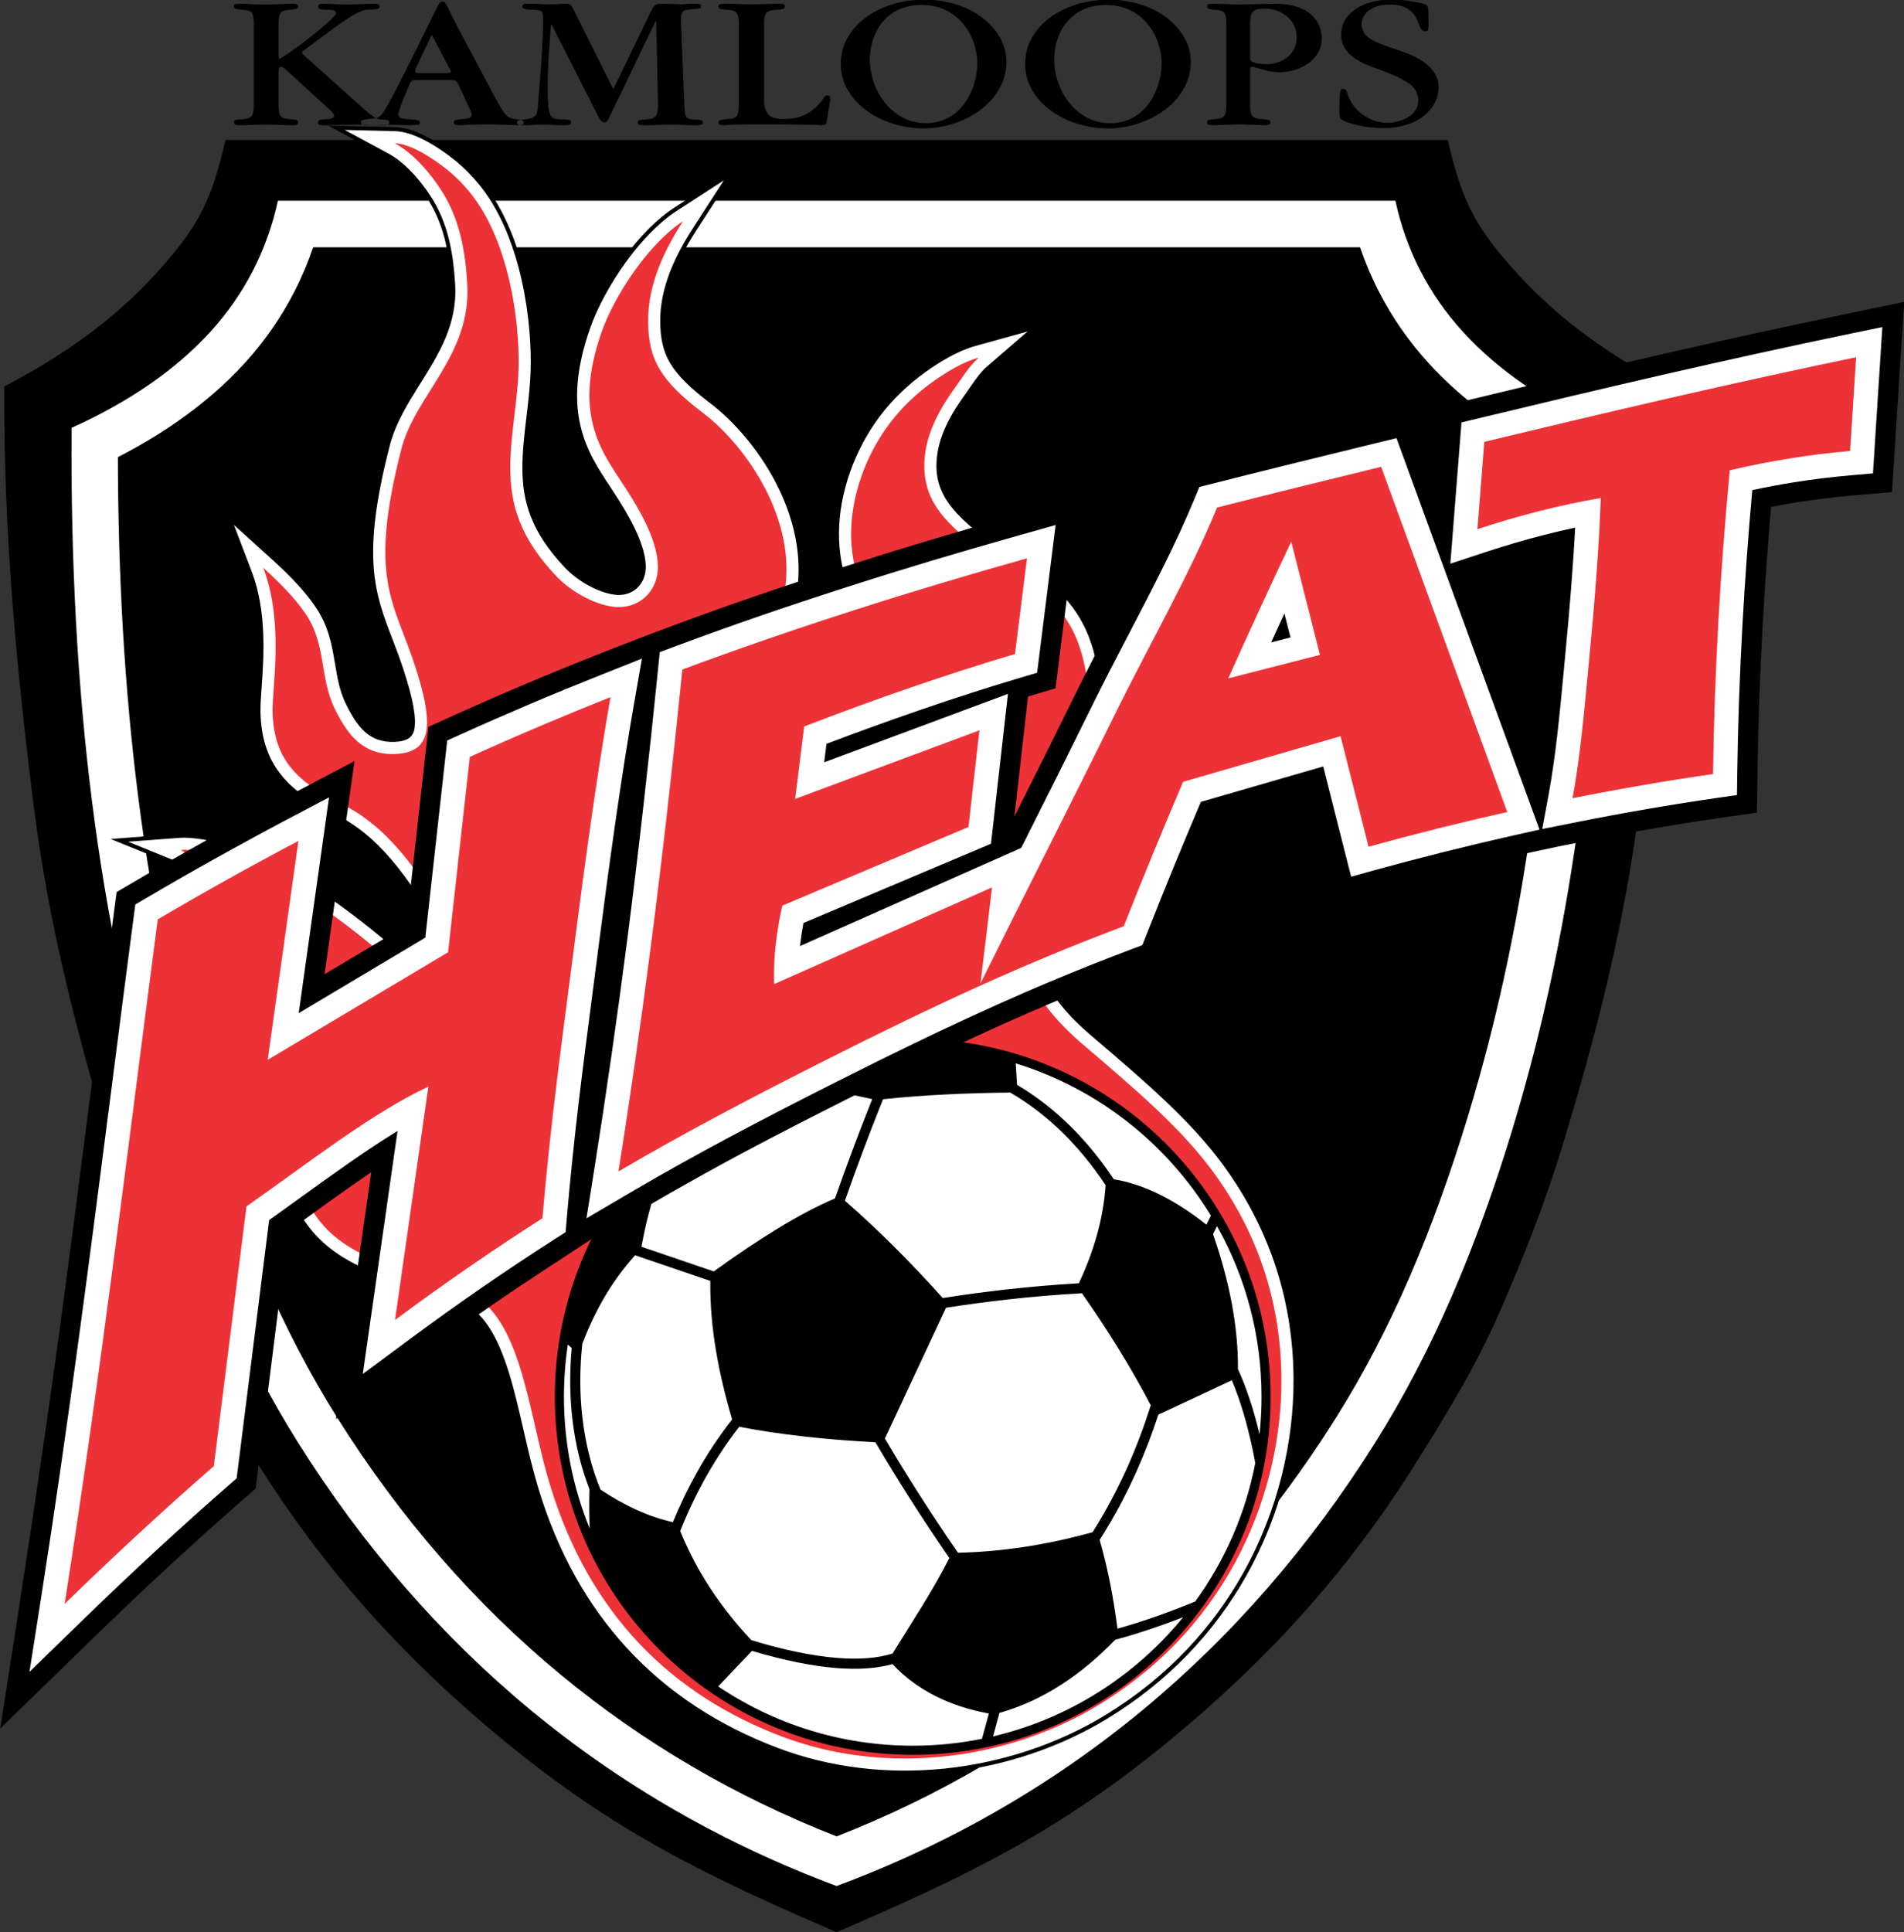 <?xml version="1.0" encoding="UTF-8"?>
<svg xmlns="http://www.w3.org/2000/svg" xmlns:xlink="http://www.w3.org/1999/xlink" width="585.6pt" height="594.1pt" viewBox="0 0 585.6 594.1" version="1.1">
<rect x="0" y="0" width="585.6" height="594.1" fill="#333333" stroke="none"/>
<defs>
<clipPath id="clip1">
  <path d="M 1 43 L 514 43 L 514 594.102 L 1 594.102 Z M 1 43 "/>
</clipPath>
<clipPath id="clip2">
  <path d="M 0 92 L 585.602 92 L 585.602 532 L 0 532 Z M 0 92 "/>
</clipPath>
</defs>
<g id="surface1">
<g clip-path="url(#clip1)" clip-rule="nonzero">
<path style=" stroke:none;fill-rule:evenodd;fill:rgb(0%,0%,0%);fill-opacity:1;" d="M 69.371 43.031 L 445.266 43.031 C 449.582 61.309 453.121 69.25 466.633 84.066 C 480.23 98.984 495.871 109.711 513.324 118.816 C 513.613 162.418 509.691 204.879 504.203 248.238 C 499.555 284.984 490.695 318.918 480.742 351.664 C 475.047 370.402 468.695 386.238 461.434 402.965 C 454.051 419.977 444.422 435.598 435.086 450.449 C 413.91 484.141 389.242 510.848 359.77 535.105 C 325.766 563.094 297.547 576.777 257.32 594.09 C 217.09 576.777 188.871 563.094 154.867 535.105 C 125.395 510.848 100.727 484.141 79.551 450.449 C 70.215 435.598 60.586 419.977 53.203 402.965 C 45.941 386.238 39.59 370.402 33.895 351.664 C 23.941 318.918 15.082 284.984 10.434 248.238 C 4.945 204.879 1.023 162.418 1.312 118.816 C 18.766 109.711 34.406 98.984 48.004 84.066 C 61.516 69.25 65.055 61.309 69.371 43.031 Z M 69.371 43.031 "/>
</g>
<path style=" stroke:none;fill-rule:evenodd;fill:rgb(100%,100%,100%);fill-opacity:1;" d="M 257.32 579.898 C 187.277 553.797 131.684 507.211 91.68 443.562 C 73.914 415.305 60.465 383.41 49.457 347.188 C 30.168 283.723 21.473 213.672 22.012 131.559 C 39.887 123.469 54.113 113.625 64.695 102.02 C 75.262 90.43 82.191 76.816 85.469 61.711 L 429.168 61.711 C 432.445 76.816 439.375 90.43 449.941 102.02 C 460.523 113.625 474.75 123.469 492.625 131.559 C 493.164 213.672 484.469 283.723 465.18 347.188 C 454.172 383.41 440.723 415.305 422.957 443.562 C 382.953 507.211 327.359 553.797 257.32 579.898 Z M 257.32 579.898 "/>
<path style=" stroke:none;fill-rule:evenodd;fill:rgb(0%,0%,0%);fill-opacity:1;" d="M 172.852 515.246 C 197.84 535.812 226.031 552.391 257.32 564.629 C 288.605 552.391 316.797 535.812 341.785 515.246 C 368.461 493.293 391.539 466.719 410.875 435.957 C 419.41 422.379 426.879 407.992 433.512 392.711 C 440.238 377.211 446.172 360.68 451.531 343.047 C 460.938 312.094 467.77 279.492 472.184 244.574 C 476.293 212.094 478.316 177.598 478.383 140.555 C 471.957 137.254 465.973 133.688 460.434 129.852 C 452.379 124.277 445.355 118.207 439.371 111.641 C 433.281 104.961 428.215 97.664 424.176 89.824 C 421.875 85.367 419.922 80.762 418.316 76.031 L 96.32 76.031 C 94.715 80.762 92.762 85.367 90.461 89.824 C 86.422 97.664 81.355 104.961 75.266 111.641 C 69.281 118.207 62.258 124.277 54.203 129.852 C 48.664 133.688 42.68 137.254 36.254 140.555 C 36.32 177.598 38.344 212.094 42.453 244.574 C 46.867 279.492 53.699 312.094 63.105 343.047 C 68.465 360.68 74.398 377.211 81.125 392.711 C 87.758 407.992 95.227 422.379 103.762 435.957 C 123.098 466.719 146.176 493.293 172.852 515.246 Z M 172.852 515.246 "/>
<path style=" stroke:none;fill-rule:evenodd;fill:rgb(0%,0%,0%);fill-opacity:1;" d="M 238.645 538.551 C 229.484 535.07 220.855 530.73 212.879 525.441 C 205.211 520.355 198.148 514.391 191.801 507.465 C 185.684 500.801 180.238 493.254 175.559 484.766 C 171.043 476.574 167.238 467.5 164.238 457.488 C 163.379 454.617 162.598 451.656 161.859 448.656 C 161.121 445.672 160.43 442.676 159.746 439.699 C 158.348 433.633 156.973 427.652 155.277 422.219 C 153.609 416.859 151.633 412.051 149.031 408.254 C 148.047 406.816 146.93 405.512 145.684 404.34 C 144.426 403.164 143.02 402.109 141.449 401.164 C 139.816 400.184 138.008 399.324 136.016 398.582 C 134.016 397.84 131.812 397.215 129.402 396.703 C 121.617 395.043 115.375 392.957 110.316 390.578 C 105.211 388.18 101.312 385.492 98.254 382.652 C 95.109 379.73 92.879 376.707 91.16 373.699 C 89.461 370.723 88.273 367.785 87.188 364.984 C 84.586 358.281 82.809 351.688 81.191 343.418 C 79.578 335.188 78.121 325.293 76.156 311.961 L 75.527 307.707 L 74.863 303.215 C 74.602 301.453 73.363 298.262 71.57 294.434 C 69.613 290.258 67.008 285.359 64.277 280.723 C 61.887 276.66 59.473 272.875 57.438 270.09 C 55.742 267.777 54.398 266.23 53.684 265.941 L 38.934 259.953 L 34.016 257.961 L 39.309 257.562 L 55.18 256.367 C 57.008 256.23 59.82 256.387 63.328 257.008 C 66.133 257.508 69.418 258.312 73.047 259.523 C 76 260.508 79.191 261.758 82.535 263.324 C 85.531 264.727 88.645 266.379 91.816 268.309 C 95.426 270.508 99.02 272.895 102.5 275.348 C 106.418 278.113 110.234 280.996 113.785 283.809 C 118.23 287.328 122.191 290.684 125.398 293.539 C 129.469 297.164 132.41 300.055 133.641 301.496 C 136.027 304.293 138.363 306.609 140.484 308.355 C 142.098 309.68 143.574 310.66 144.84 311.262 C 144.648 309.586 144.039 307.34 142.938 304.469 C 141.609 301.008 139.562 296.676 136.664 291.371 C 133.586 285.734 130.645 280.762 127.766 276.371 C 124.906 272.008 122.137 268.254 119.379 265.035 C 116.719 261.93 114.066 259.316 111.355 257.117 C 108.668 254.938 105.906 253.164 103.008 251.719 C 99.633 250.035 96.504 248.32 93.66 246.387 C 90.801 244.441 88.266 242.301 86.113 239.785 C 83.871 237.156 82.09 234.188 80.855 230.715 C 79.629 227.273 78.945 223.332 78.875 218.727 C 78.859 217.688 78.895 216.566 78.961 215.355 C 79.031 214.059 79.121 212.785 79.219 211.402 C 79.547 206.816 79.961 200.992 79.719 194.859 C 79.477 188.758 78.59 182.301 76.324 176.355 L 70.789 161.848 L 68.945 157.012 L 72.785 160.484 L 84.301 170.91 C 85.695 172.168 87.004 173.383 88.207 174.547 C 89.453 175.754 90.637 176.941 91.742 178.121 C 92.91 179.371 94.012 180.613 95.035 181.863 L 95.031 181.867 C 96.074 183.137 97.055 184.43 97.961 185.746 C 100.125 188.887 101.461 191.984 102.383 195.055 C 103.293 198.086 103.793 201.074 104.293 204.066 C 104.637 206.105 104.977 208.148 105.453 210.105 C 105.926 212.047 106.539 213.945 107.426 215.758 C 108.285 217.512 109.176 219.16 110.156 220.633 C 111.102 222.055 112.117 223.293 113.25 224.27 C 114.238 225.129 115.363 225.805 116.672 226.254 C 118.004 226.707 119.535 226.93 121.312 226.867 C 122.91 226.812 124.102 226.543 124.914 226.043 C 125.605 225.617 126.027 224.977 126.199 224.113 C 126.543 222.422 126.422 220.129 125.883 217.211 C 125.328 214.211 124.328 210.574 122.926 206.281 C 121.758 202.699 120.648 199.824 119.598 197.09 C 116.797 189.816 114.332 183.418 113.684 174.438 C 113.039 165.516 114.203 154.09 118.652 136.789 C 119.582 133.168 121.02 129.809 122.723 126.562 C 124.406 123.355 126.348 120.258 128.316 117.113 C 131.047 112.762 133.836 108.312 135.852 103.484 C 137.836 98.738 139.074 93.605 138.758 87.805 C 138.617 85.188 138.395 82.672 138.066 80.246 C 137.734 77.832 137.297 75.512 136.723 73.281 C 136.16 71.117 135.461 69.02 134.594 66.984 C 133.73 64.961 132.699 62.996 131.469 61.094 C 130.598 59.742 129.586 58.316 128.461 56.902 C 127.453 55.637 126.359 54.387 125.207 53.227 C 124.199 52.207 123.145 51.25 122.074 50.414 C 121.098 49.652 120.094 48.977 119.078 48.426 L 105.43 41.047 L 100.883 38.59 L 106.051 38.715 L 121.547 39.086 C 122.957 39.121 124.43 39.391 125.914 39.836 C 127.52 40.316 129.164 41.004 130.781 41.82 C 132.48 42.68 134.16 43.672 135.73 44.703 C 137.574 45.914 139.277 47.176 140.691 48.32 C 141.5 48.973 142.328 49.695 143.168 50.473 C 144.027 51.27 144.828 52.062 145.574 52.844 C 146.375 53.684 147.121 54.523 147.812 55.348 C 148.551 56.227 149.238 57.109 149.879 57.98 C 152.281 61.25 154.328 64.879 156.059 68.711 C 157.957 72.906 159.477 77.352 160.676 81.84 C 162.004 86.816 162.941 91.895 163.555 96.773 C 164.25 102.305 164.523 107.555 164.48 112.086 C 164.426 117.672 163.801 122.906 163.18 128.141 L 163.18 128.152 C 162.852 130.883 162.527 133.617 162.285 136.344 C 162.047 139.066 161.895 141.73 161.914 144.285 C 161.93 146.656 162.094 149.004 162.488 151.367 C 162.879 153.707 163.496 156.051 164.426 158.426 C 165.367 160.828 166.633 163.285 168.316 165.82 C 170.012 168.379 172.125 171.02 174.746 173.777 C 175.66 174.738 176.715 175.664 177.863 176.535 C 179.039 177.422 180.301 178.234 181.594 178.938 C 182.848 179.625 184.133 180.211 185.395 180.664 C 186.59 181.094 187.77 181.406 188.902 181.574 C 189.203 181.621 189.484 181.652 189.742 181.672 C 190.023 181.691 190.273 181.695 190.488 181.691 C 191.371 181.672 192.203 181.504 192.965 181.215 C 193.734 180.922 194.426 180.5 195.016 179.973 C 195.613 179.441 196.113 178.805 196.492 178.078 C 196.867 177.359 197.133 176.543 197.266 175.652 C 197.309 175.363 197.34 175.086 197.359 174.824 C 197.375 174.539 197.383 174.277 197.379 174.035 C 197.34 172.379 196.98 170.59 196.418 168.766 C 195.848 166.906 195.066 165.012 194.195 163.184 C 193.285 161.258 192.266 159.406 191.285 157.73 C 190.34 156.117 189.344 154.543 188.52 153.246 C 187.734 152.008 187.168 151.152 186.598 150.289 L 186.57 150.25 C 183.012 144.879 179.152 139.059 177.32 131.211 C 175.488 123.375 175.715 113.602 180.352 100.422 C 181.492 97.176 183.129 93.586 185.129 89.934 C 187.082 86.363 189.379 82.734 191.891 79.316 C 194.266 76.094 196.852 73.02 199.555 70.316 L 199.555 70.312 C 202.066 67.797 204.695 65.594 207.355 63.871 L 221.945 54.422 L 226.809 51.27 L 223.668 56.133 L 214.242 70.719 C 212.902 72.789 211.594 74.961 210.402 77.191 C 209.203 79.438 208.105 81.766 207.188 84.141 C 206.293 86.473 205.555 88.883 205.047 91.363 C 204.543 93.824 204.27 96.344 204.297 98.902 C 204.32 101.355 204.527 103.531 204.988 105.531 C 205.441 107.488 206.145 109.285 207.18 111.02 C 208.277 112.871 209.766 114.707 211.723 116.652 C 213.723 118.637 216.195 120.723 219.227 123.02 C 222.883 125.793 226.785 129.52 230.453 133.938 C 233.758 137.922 236.887 142.484 239.504 147.449 C 241.84 151.883 243.777 156.652 245.074 161.637 C 246.258 166.176 246.906 170.895 246.848 175.699 C 246.777 181.148 245.688 186.523 244.637 191.688 L 244.637 191.711 L 244.633 191.723 C 243.82 195.707 243.039 199.559 242.887 202.883 C 242.727 206.293 243.391 209.254 245.918 211.402 C 248.594 213.68 253.352 215.18 261.34 215.551 C 262.203 215.594 263.289 215.328 264.461 214.812 C 265.676 214.273 266.949 213.477 268.141 212.465 C 268.762 211.938 269.348 211.355 269.875 210.734 C 270.375 210.145 270.82 209.52 271.191 208.867 C 271.559 208.215 271.859 207.539 272.07 206.844 C 272.27 206.199 272.391 205.531 272.422 204.852 C 272.477 203.703 272.273 202.465 271.742 201.152 C 271.234 199.906 270.434 198.594 269.281 197.234 C 267.215 194.801 265.418 192.277 263.875 189.688 C 262.285 187.02 260.984 184.305 259.953 181.566 C 258.883 178.723 258.098 175.84 257.578 172.938 C 257.043 169.953 256.793 166.961 256.801 163.977 C 256.812 160.867 257.117 157.664 257.695 154.441 C 258.277 151.219 259.137 147.98 260.258 144.793 C 261.363 141.652 262.723 138.547 264.328 135.543 C 265.898 132.609 267.691 129.785 269.699 127.133 C 270.676 125.848 271.703 124.598 272.777 123.387 C 273.863 122.164 275.012 120.973 276.215 119.809 C 277.426 118.637 278.668 117.523 279.926 116.473 C 281.223 115.391 282.535 114.375 283.852 113.43 C 285.012 112.598 286.246 111.758 287.566 110.918 C 288.844 110.102 290.145 109.328 291.469 108.609 C 292.824 107.871 294.195 107.203 295.57 106.621 C 296.961 106.035 298.352 105.539 299.734 105.156 L 315.699 100.734 L 321.02 99.262 L 316.844 102.871 L 304.309 113.699 C 303.395 114.488 302.543 115.461 301.723 116.512 C 300.895 117.582 300.078 118.77 299.277 119.938 C 299.141 120.137 298.992 120.352 298.559 120.973 L 298.562 120.977 C 298.387 121.23 298.113 121.613 297.66 122.242 C 296.398 123.996 295.23 125.75 294.188 127.516 C 293.16 129.262 292.254 131.031 291.5 132.824 C 290.793 134.523 290.227 136.242 289.844 137.996 C 289.457 139.746 289.25 141.508 289.254 143.285 C 289.277 152.496 295.699 157.922 302.754 163.883 L 303.539 164.547 C 304.93 165.723 306.422 166.812 307.973 167.863 C 309.512 168.906 311.191 169.965 312.883 171.031 C 316.742 173.465 320.676 175.941 324.32 179.059 C 328.008 182.207 331.379 185.988 334.039 190.98 C 335.406 193.551 336.543 196.418 337.441 199.535 C 338.352 202.695 339.023 206.09 339.449 209.68 C 339.867 213.203 340.062 216.965 340.039 220.93 C 340.012 224.895 339.766 229.023 339.297 233.273 C 338.875 237.113 337.578 240.93 335.801 244.809 C 334.051 248.633 331.852 252.48 329.574 256.465 C 324.645 265.098 319.297 274.457 318.719 284.523 C 318.145 294.52 322.273 305.395 336.23 317.309 L 337.145 318.09 C 345.227 324.988 352.801 331.457 359.633 337.965 C 366.492 344.5 372.598 351.078 377.707 358.18 C 381.27 363.125 384.367 368.195 387.004 373.375 C 389.68 378.629 391.902 384.023 393.684 389.539 C 395.48 395.102 396.82 400.781 397.715 406.566 C 398.621 412.41 399.07 418.355 399.082 424.391 C 399.102 434.184 397.855 444.699 395.074 455.332 C 392.539 465.043 388.723 474.855 383.43 484.301 C 378.609 492.898 372.562 501.207 365.129 508.883 C 358.266 515.969 350.223 522.508 340.883 528.23 C 333.418 532.805 325.305 536.555 316.793 539.391 C 308.305 542.219 299.426 544.133 290.418 545.043 C 281.59 545.938 272.637 545.871 263.801 544.762 C 255.25 543.691 246.793 541.645 238.645 538.551 Z M 238.645 538.551 "/>
<path style=" stroke:none;fill-rule:evenodd;fill:rgb(100%,100%,100%);fill-opacity:1;" d="M 239.082 537.387 C 221.293 530.633 205.535 520.602 192.715 506.625 C 180.824 493.66 171.484 477.34 165.434 457.133 C 163.715 451.402 162.328 445.371 160.957 439.422 C 158.148 427.234 155.418 415.375 150.059 407.551 C 147.996 404.543 145.363 402.07 142.09 400.102 C 138.695 398.062 134.578 396.531 129.66 395.484 C 114.273 392.207 105.047 387.262 99.102 381.742 C 93.012 376.09 90.48 370.047 88.344 364.535 C 83.211 351.301 81.309 338.406 77.387 311.781 C 76.98 309.02 76.551 306.109 76.094 303.031 C 75.516 299.141 70.66 289.121 65.348 280.094 C 60.789 272.352 56.156 265.602 54.148 264.789 L 39.398 258.801 L 55.273 257.609 C 58.426 257.371 64.742 258.062 72.656 260.699 C 78.16 262.531 84.504 265.309 91.172 269.371 C 98.809 274.023 106.418 279.559 113.02 284.781 C 122.891 292.598 130.547 299.781 132.695 302.305 C 137.633 308.09 142.395 311.895 145.602 312.898 C 146.121 313.059 146.25 313.246 146.312 313.207 C 146.434 313.129 146.129 313.102 146.145 312.609 C 146.254 308.984 143.891 302.004 137.754 290.777 C 131.535 279.402 125.922 270.766 120.32 264.227 C 114.902 257.902 109.504 253.57 103.562 250.605 C 96.867 247.266 91.211 243.836 87.059 238.977 C 82.766 233.949 80.25 227.625 80.117 218.715 C 80.086 216.719 80.258 214.332 80.461 211.492 C 81.117 202.273 82.125 188.082 77.484 175.914 L 71.953 161.406 L 83.469 171.828 C 86.172 174.277 88.648 176.637 90.836 178.973 C 93.113 181.398 95.156 183.863 96.938 186.449 C 101.098 192.484 102.082 198.371 103.07 204.27 C 103.754 208.375 104.445 212.492 106.312 216.301 C 108.082 219.918 109.988 223.09 112.438 225.211 C 114.652 227.129 117.477 228.246 121.352 228.109 C 124.992 227.98 126.926 226.793 127.418 224.359 C 128.164 220.652 126.938 214.566 124.109 205.895 C 122.949 202.348 121.824 199.426 120.758 196.648 C 115.23 182.297 111.031 171.395 119.852 137.094 C 121.66 130.07 125.461 124.008 129.371 117.77 C 134.891 108.961 140.656 99.77 140 87.742 C 139.711 82.445 139.105 77.535 137.922 72.973 C 136.77 68.516 135.051 64.348 132.516 60.422 C 130.82 57.797 128.609 54.895 126.09 52.348 C 124.09 50.332 121.906 48.543 119.668 47.332 L 106.02 39.953 L 121.52 40.328 C 124.227 40.395 127.266 41.438 130.223 42.93 C 133.789 44.73 137.324 47.199 139.906 49.289 C 141.621 50.676 143.215 52.168 144.676 53.703 C 146.273 55.379 147.676 57.078 148.879 58.715 C 153.801 65.418 157.219 73.703 159.477 82.16 C 162.293 92.723 163.324 103.656 163.238 112.078 C 163.184 117.562 162.562 122.785 161.941 128.004 C 161.289 133.516 160.633 139.023 160.672 144.293 C 160.711 149.176 161.344 153.961 163.27 158.879 C 165.211 163.844 168.496 169.004 173.848 174.637 C 175.781 176.668 178.301 178.555 181 180.027 C 183.57 181.434 186.27 182.438 188.723 182.805 C 189.379 182.902 189.977 182.945 190.52 182.934 C 192.609 182.883 194.453 182.141 195.844 180.902 C 197.234 179.664 198.188 177.906 198.496 175.832 C 198.59 175.211 198.633 174.598 198.617 174.004 C 198.531 170.445 197.102 166.402 195.32 162.652 C 193.469 158.754 191.176 155.109 189.57 152.578 C 188.816 151.387 188.215 150.484 187.605 149.562 C 180.605 139.004 172.43 126.676 181.523 100.832 C 183.738 94.535 187.871 86.883 192.895 80.051 C 197.398 73.93 202.676 68.379 208.031 64.91 L 222.621 55.461 L 213.195 70.047 C 210.504 74.215 207.906 78.824 206.031 83.699 C 204.188 88.492 203.004 93.605 203.055 98.91 C 203.105 104.012 203.91 107.957 206.109 111.652 C 208.414 115.531 212.312 119.332 218.477 124.008 C 225.277 129.164 232.98 137.734 238.406 148.027 C 242.789 156.348 245.73 165.844 245.605 175.684 C 245.539 181.02 244.457 186.34 243.418 191.453 C 242.598 195.496 241.805 199.406 241.645 202.832 C 241.293 210.367 244.699 216.016 261.289 216.793 C 263.383 216.891 266.355 215.609 268.945 213.414 C 270.258 212.297 271.422 210.965 272.27 209.48 C 273.07 208.07 273.586 206.523 273.664 204.902 C 273.781 202.363 272.828 199.492 270.23 196.43 C 266.102 191.57 263.105 186.418 261.113 181.125 C 258.996 175.496 258.02 169.719 258.043 163.977 C 258.062 157.91 259.227 151.465 261.43 145.199 C 263.57 139.113 266.688 133.172 270.691 127.883 C 272.617 125.34 274.766 122.938 277.074 120.703 C 279.465 118.395 281.988 116.297 284.574 114.441 C 286.949 112.742 289.453 111.113 292.062 109.699 C 294.707 108.262 297.391 107.094 300.066 106.352 L 316.027 101.934 L 303.496 112.758 C 301.531 114.457 299.863 116.887 298.25 119.238 C 297.797 119.898 297.344 120.555 296.652 121.52 C 294.09 125.078 291.895 128.664 290.355 132.348 C 288.875 135.887 288.008 139.512 288.016 143.285 C 288.039 153.074 294.668 158.676 301.949 164.832 L 302.734 165.492 C 305.562 167.887 308.863 169.965 312.223 172.082 C 319.863 176.898 327.789 181.895 332.941 191.566 C 335.625 196.598 337.375 202.793 338.215 209.828 C 339.047 216.816 338.992 224.699 338.062 233.137 C 337.25 240.531 333.027 247.918 328.496 255.852 C 318.496 273.355 306.805 293.82 335.422 318.254 L 336.336 319.035 C 352.473 332.809 366.586 344.855 376.703 358.902 C 383.777 368.727 389.012 379.105 392.504 389.918 C 396.078 400.988 397.82 412.52 397.844 424.391 C 397.875 442.93 393.332 464.09 382.344 483.691 C 373.164 500.074 359.488 515.375 340.238 527.172 C 325.461 536.223 308.145 542 290.297 543.809 C 273.137 545.543 255.473 543.609 239.082 537.387 Z M 239.082 537.387 "/>
<path style=" stroke:none;fill-rule:evenodd;fill:rgb(92.969%,19.604%,21.556%);fill-opacity:1;" d="M 240.395 533.898 C 207.137 521.273 181.234 496.879 169.008 456.066 C 163.688 438.312 161.59 417.785 153.137 405.449 C 148.406 398.547 141.07 394.102 130.434 391.836 C 101.172 385.605 95.785 373.422 91.816 363.191 C 86.324 349.031 84.602 334.934 79.785 302.492 C 78.57 294.309 61.531 263.754 55.551 261.328 C 60.359 260.969 73.781 263.145 89.23 272.551 C 108 283.984 126.422 300.688 129.867 304.727 C 144.84 322.277 159.949 323.629 141.023 288.996 C 128.324 265.762 118 253.633 105.227 247.262 C 92.613 240.973 84.074 234.527 83.836 218.668 C 83.723 211.027 87.359 191.332 80.973 174.586 C 86.164 179.285 90.543 183.734 93.875 188.566 C 100.477 198.148 98.184 208.176 102.969 217.938 C 106.906 225.973 111.617 232.176 121.469 231.832 C 132.766 231.434 133.699 223.273 127.652 204.742 C 121.211 184.992 113.121 178.199 123.457 138.016 C 127.707 121.492 144.902 109.207 143.719 87.551 C 143.117 76.5 141.164 66.945 135.652 58.406 C 132.352 53.289 127.176 47.156 121.434 44.051 C 126.246 44.164 133.254 48.711 137.559 52.191 C 140.992 54.969 143.758 58.039 145.871 60.918 C 156.359 75.195 159.664 97.52 159.52 112.047 C 159.41 122.797 156.867 133.555 156.953 144.305 C 157.035 154.949 159.719 165.18 171.148 177.203 C 175.469 181.746 182.328 185.621 188.18 186.496 C 196.195 187.699 202.531 181.969 202.34 173.918 C 202.141 165.559 196.02 155.773 192.723 150.582 C 185.973 139.945 175.668 128.703 185.039 102.059 C 188.992 90.82 199.512 74.863 210.059 68.035 C 204.473 76.68 199.219 87.32 199.336 98.941 C 199.453 110.496 203.086 117.004 216.23 126.969 C 227.785 135.734 242.148 155.039 241.887 175.641 C 241.625 195.93 225.129 218.828 261.125 220.512 C 269.281 220.895 285.02 208.094 273.074 194.023 C 265.152 184.691 261.727 174.27 261.762 163.977 C 261.805 152.855 266.008 140.25 273.668 130.129 C 277.363 125.246 281.895 120.957 286.75 117.477 C 291.367 114.172 296.281 111.266 301.059 109.941 C 298.035 112.555 295.898 116.199 293.633 119.344 C 288.18 126.918 284.273 134.656 284.293 143.285 C 284.324 155.191 292.055 161.336 300.328 168.34 C 309.594 176.184 322.719 180.285 329.66 193.316 C 334.602 202.594 336.133 216.574 334.355 232.727 C 331.82 255.746 289.504 283.945 333 321.082 C 349.344 335.039 363.648 347.148 373.68 361.078 C 387.539 380.316 394.078 401.715 394.121 424.391 C 394.18 457.34 379.293 498.871 338.297 523.992 C 310.242 541.176 272.723 546.176 240.395 533.898 Z M 240.395 533.898 "/>
<path style=" stroke:none;fill-rule:evenodd;fill:rgb(0%,0%,0%);fill-opacity:1;" d="M 442.441 26.781 C 442.441 25.137 442.02 23.676 441.176 22.398 C 440.336 21.121 439.27 20.031 437.977 19.125 C 436.688 18.219 435.367 17.477 434.023 16.902 C 432.68 16.324 431.246 15.789 429.719 15.293 C 425.816 14.059 423.023 12.918 421.34 11.867 C 419.652 10.816 418.809 9.305 418.809 7.328 C 418.809 6.668 418.969 6 419.285 5.32 C 419.602 4.641 420.102 4 420.785 3.402 C 421.473 2.809 422.367 2.324 423.473 1.953 C 424.578 1.582 425.898 1.398 427.426 1.398 C 429.004 1.398 430.324 1.582 431.375 1.953 C 432.43 2.324 433.273 2.797 433.906 3.371 C 434.539 3.949 435.027 4.535 435.367 5.133 C 435.711 5.73 436.039 6.461 436.355 7.328 C 436.727 8.273 437.043 8.891 437.305 9.18 C 437.566 9.469 437.883 9.613 438.254 9.613 C 438.781 9.613 439.098 9.488 439.203 9.242 C 439.309 8.992 439.359 8.5 439.359 7.758 C 439.359 4.957 439.32 3.238 439.242 2.602 C 439.164 1.961 438.887 1.539 438.41 1.336 C 437.672 1.047 436.277 0.738 434.223 0.406 C 432.168 0.078 430.113 -0.086 428.059 -0.086 C 423.262 -0.086 419.469 0.934 416.676 2.973 C 413.883 5.012 412.488 7.531 412.488 10.539 C 412.488 12.102 412.828 13.473 413.516 14.645 C 414.199 15.82 415.121 16.816 416.281 17.641 C 417.438 18.465 418.691 19.176 420.035 19.773 C 421.379 20.371 423.078 21.02 425.133 21.719 C 428.664 22.996 431.391 24.301 433.312 25.641 C 435.238 26.98 436.199 28.738 436.199 30.922 C 436.199 32.117 435.883 33.156 435.25 34.039 C 434.617 34.926 433.812 35.637 432.84 36.172 C 431.863 36.707 430.836 37.109 429.758 37.375 C 428.676 37.645 427.688 37.777 426.793 37.777 C 423.949 37.777 421.34 36.895 418.969 35.121 C 416.598 33.352 415.043 31.105 414.305 28.391 C 414.094 27.688 413.727 27.34 413.199 27.34 C 412.777 27.34 412.5 27.461 412.367 27.711 C 412.238 27.957 412.172 28.203 412.172 28.449 C 412.066 29.316 412 30.293 411.973 31.387 C 411.945 32.477 411.934 33.352 411.934 34.012 C 411.934 34.875 411.984 35.512 412.09 35.926 C 412.195 36.336 412.461 36.668 412.883 36.914 C 413.828 37.449 415.477 37.996 417.82 38.551 C 420.168 39.105 422.711 39.383 425.449 39.383 C 428.031 39.383 430.375 39.055 432.484 38.395 C 434.59 37.738 436.383 36.832 437.859 35.68 C 439.332 34.523 440.465 33.188 441.258 31.664 C 442.047 30.141 442.441 28.512 442.441 26.781 Z M 384.488 7.285 C 384.488 5.617 384.75 4.426 385.277 3.711 C 385.801 2.996 386.977 2.641 388.801 2.641 C 391.586 2.641 393.945 3.465 395.887 5.109 C 397.824 6.758 398.797 8.871 398.797 11.453 C 398.797 12.844 398.52 14.062 397.973 15.117 C 397.426 16.168 396.707 17.031 395.816 17.707 C 394.926 18.379 393.957 18.887 392.906 19.223 C 391.859 19.562 390.855 19.73 389.895 19.73 C 389.027 19.73 388.184 19.68 387.363 19.582 C 386.543 19.48 385.855 19.312 385.309 19.074 C 384.945 18.918 384.715 18.758 384.625 18.598 C 384.535 18.441 384.488 18.082 384.488 17.527 Z M 377.164 32.414 C 377.164 33.883 376.98 34.926 376.617 35.543 C 376.25 36.156 375.27 36.523 373.672 36.641 C 372.805 36.684 372.188 36.75 371.824 36.852 C 371.461 36.949 371.277 37.199 371.277 37.594 C 371.277 37.992 371.414 38.242 371.688 38.34 C 371.961 38.438 372.305 38.488 372.715 38.488 C 372.988 38.488 373.512 38.48 374.289 38.457 C 375.062 38.438 375.977 38.41 377.027 38.371 C 379.172 38.289 380.473 38.25 380.93 38.25 C 381.703 38.25 383.098 38.289 385.105 38.371 C 387.113 38.449 388.504 38.488 389.281 38.488 C 389.691 38.488 390.035 38.438 390.305 38.34 C 390.582 38.242 390.719 38.012 390.719 37.656 C 390.719 37.258 390.535 37 390.168 36.879 C 389.805 36.762 389.164 36.684 388.254 36.641 C 386.566 36.562 385.516 36.207 385.105 35.57 C 384.695 34.934 384.488 33.863 384.488 32.355 L 384.488 21.578 C 384.488 20.863 384.695 20.504 385.105 20.504 C 385.242 20.504 385.516 20.562 385.926 20.684 C 386.336 20.801 386.84 20.941 387.434 21.102 C 388.801 21.535 389.93 21.836 390.82 21.992 C 391.711 22.152 392.59 22.23 393.457 22.23 C 394.914 22.23 396.41 22.012 397.938 21.578 C 399.469 21.141 400.883 20.484 402.184 19.613 C 403.484 18.738 404.535 17.637 405.332 16.305 C 406.133 14.977 406.531 13.438 406.531 11.691 C 406.531 10.5 406.301 9.309 405.848 8.117 C 405.391 6.926 404.613 5.797 403.52 4.723 C 402.422 3.652 400.941 2.789 399.07 2.133 C 397.199 1.477 394.914 1.152 392.223 1.152 C 391.859 1.152 391.184 1.16 390.203 1.18 C 389.223 1.199 387.957 1.23 386.406 1.27 C 383.395 1.348 381.566 1.391 380.93 1.391 C 380.609 1.391 380.176 1.379 379.629 1.359 C 379.082 1.34 378.305 1.309 377.301 1.27 C 376.16 1.23 375.359 1.199 374.906 1.18 C 374.449 1.16 374.082 1.152 373.809 1.152 C 372.621 1.152 371.902 1.191 371.652 1.27 C 371.402 1.348 371.277 1.586 371.277 1.984 C 371.277 2.34 371.426 2.578 371.723 2.699 C 372.02 2.816 372.555 2.918 373.332 2.996 C 373.512 2.996 373.625 2.996 373.672 2.996 C 375.27 3.074 376.25 3.422 376.617 4.039 C 376.98 4.652 377.164 5.715 377.164 7.227 Z M 300.582 19.285 C 300.582 21.559 300.23 23.797 299.535 26.004 C 298.84 28.215 297.82 30.215 296.48 32.012 C 295.137 33.809 293.473 35.234 291.48 36.285 C 289.492 37.336 287.23 37.863 284.695 37.863 C 282.258 37.863 279.984 37.328 277.871 36.254 C 275.758 35.18 273.93 33.715 272.391 31.859 C 270.848 30 269.656 27.895 268.809 25.543 C 267.965 23.188 267.543 20.773 267.543 18.297 C 267.543 16.066 267.891 13.941 268.586 11.918 C 269.281 9.895 270.301 8.098 271.645 6.531 C 272.988 4.961 274.652 3.734 276.641 2.848 C 278.629 1.957 280.891 1.516 283.426 1.516 C 286.262 1.516 288.773 2.062 290.961 3.156 C 293.148 4.25 294.949 5.695 296.367 7.488 C 297.785 9.285 298.84 11.215 299.535 13.281 C 300.23 15.344 300.582 17.348 300.582 19.285 Z M 309.531 19.039 C 309.531 16.398 308.883 13.922 307.59 11.609 C 306.297 9.297 304.496 7.254 302.184 5.477 C 299.871 3.703 297.176 2.328 294.094 1.359 C 291.008 0.391 287.754 -0.094 284.324 -0.094 C 280.742 -0.094 277.387 0.398 274.254 1.391 C 271.121 2.383 268.375 3.773 266.012 5.57 C 263.652 7.367 261.824 9.461 260.531 11.855 C 259.238 14.25 258.594 16.832 258.594 19.598 C 258.594 22.488 259.289 25.148 260.68 27.586 C 262.074 30.02 263.977 32.125 266.387 33.902 C 268.797 35.676 271.543 37.051 274.629 38.02 C 277.711 38.988 280.867 39.473 284.098 39.473 C 287.281 39.473 290.387 38.969 293.422 37.957 C 296.453 36.945 299.188 35.531 301.625 33.715 C 304.059 31.898 305.988 29.723 307.402 27.184 C 308.82 24.645 309.531 21.93 309.531 19.039 Z M 227.223 32.355 C 227.223 33.863 227.027 34.934 226.641 35.57 C 226.254 36.207 225.211 36.562 223.512 36.641 L 223.367 36.641 C 222.496 36.723 221.875 36.82 221.512 36.941 C 221.148 37.059 220.969 37.297 220.969 37.656 C 220.969 38.012 221.113 38.242 221.402 38.34 C 221.695 38.438 222.035 38.488 222.422 38.488 C 222.469 38.488 222.617 38.488 222.859 38.488 C 223.586 38.41 224.773 38.352 226.422 38.309 C 228.07 38.27 231.074 38.25 235.438 38.25 C 241.305 38.25 245.715 38.289 248.676 38.371 C 249.789 38.371 250.602 38.379 251.109 38.398 C 251.621 38.418 251.973 38.449 252.164 38.488 C 252.309 38.488 252.43 38.488 252.527 38.488 C 253.207 38.488 253.668 38.391 253.91 38.191 C 254.152 37.992 254.297 37.617 254.348 37.059 C 254.348 36.902 254.406 36.453 254.527 35.719 C 254.648 34.984 254.781 34.16 254.93 33.25 C 255.121 32.098 255.242 31.332 255.293 30.957 C 255.34 30.578 255.363 30.352 255.363 30.27 C 255.363 29.637 255.051 29.316 254.418 29.316 C 254.031 29.316 253.691 29.555 253.402 30.031 C 252.48 31.422 251.473 32.562 250.383 33.457 C 249.293 34.352 248.203 35.023 247.109 35.48 C 246.02 35.938 244.965 36.234 243.949 36.375 C 242.93 36.516 241.887 36.582 240.82 36.582 C 238.641 36.582 237.125 36.105 236.273 35.152 C 235.426 34.199 235.004 32.754 235.004 30.809 L 235.004 7.047 C 235.004 5.695 235.223 4.703 235.656 4.07 C 236.094 3.434 237.16 3.074 238.855 2.996 C 239.777 2.957 240.434 2.879 240.82 2.758 C 241.207 2.641 241.402 2.383 241.402 1.984 C 241.402 1.625 241.258 1.398 240.965 1.301 C 240.676 1.199 240.312 1.152 239.875 1.152 C 239.68 1.152 239.027 1.152 237.91 1.152 C 235.586 1.27 233.402 1.328 231.367 1.328 C 229.719 1.328 227.512 1.27 224.75 1.152 C 223.586 1.152 222.832 1.152 222.496 1.152 C 222.059 1.152 221.695 1.199 221.402 1.301 C 221.113 1.398 220.969 1.625 220.969 1.984 C 220.969 2.383 221.16 2.641 221.551 2.758 C 221.938 2.879 222.59 2.957 223.512 2.996 C 225.211 3.074 226.254 3.422 226.641 4.039 C 227.027 4.652 227.223 5.715 227.223 7.227 Z M 201.656 6.449 L 201.805 6.449 L 202.391 32.176 C 202.391 33.844 202.184 34.984 201.766 35.602 C 201.352 36.215 200.434 36.582 199.012 36.703 C 197.836 36.781 197.062 36.871 196.695 36.969 C 196.328 37.07 196.145 37.316 196.145 37.715 C 196.145 38.031 196.266 38.242 196.512 38.34 C 196.758 38.438 197.074 38.488 197.469 38.488 C 197.809 38.488 198.691 38.488 200.113 38.488 C 202.859 38.371 205.012 38.309 206.582 38.309 C 207.266 38.309 208.039 38.32 208.895 38.34 C 209.754 38.359 210.77 38.41 211.945 38.488 C 213.27 38.488 214.055 38.488 214.301 38.488 C 214.887 38.488 215.352 38.438 215.695 38.34 C 216.039 38.242 216.211 38.012 216.211 37.656 C 216.211 37.059 215.449 36.762 213.93 36.762 C 212.414 36.762 211.469 36.492 211.102 35.957 C 210.734 35.422 210.527 34.18 210.477 32.234 L 209.449 6.926 C 209.449 6.887 209.449 6.668 209.449 6.273 C 209.449 5.996 209.449 5.797 209.449 5.676 C 209.449 4.605 209.656 3.879 210.074 3.504 C 210.488 3.125 211.434 2.898 212.902 2.816 C 213.051 2.816 213.148 2.816 213.195 2.816 C 214.227 2.738 214.887 2.66 215.18 2.578 C 215.477 2.5 215.621 2.281 215.621 1.926 C 215.621 1.566 215.461 1.348 215.145 1.27 C 214.824 1.191 214.371 1.152 213.785 1.152 C 213.59 1.152 213.098 1.152 212.312 1.152 C 210.941 1.27 209.961 1.328 209.375 1.328 C 208.836 1.328 207.832 1.289 206.359 1.211 C 204.84 1.172 203.812 1.152 203.273 1.152 C 202.59 1.152 202.035 1.27 201.621 1.508 C 201.203 1.746 200.773 2.32 200.332 3.234 L 188.648 27.414 L 176.227 2.578 C 175.883 1.945 175.578 1.547 175.309 1.391 C 175.039 1.23 174.656 1.152 174.168 1.152 C 173.922 1.152 173.508 1.152 172.918 1.152 C 171.496 1.27 170.223 1.328 169.098 1.328 C 168.605 1.328 167.98 1.32 167.223 1.301 C 166.461 1.281 165.52 1.23 164.391 1.152 C 163.168 1.152 162.457 1.152 162.262 1.152 C 161.184 1.152 160.645 1.41 160.645 1.926 C 160.645 2.281 160.84 2.539 161.23 2.699 C 161.625 2.859 162.406 2.957 163.582 2.996 C 165.25 3.035 166.242 3.184 166.559 3.445 C 166.879 3.703 167.039 4.547 167.039 5.973 C 167.039 7.441 166.988 9.348 166.891 11.691 C 166.793 14.035 166.684 16.117 166.559 17.945 C 166.438 19.77 166.305 21.586 166.156 23.395 C 166.008 25.199 165.836 27.395 165.641 29.973 C 165.543 31.125 165.496 31.738 165.496 31.82 C 165.445 33.766 165.164 35.016 164.648 35.57 C 164.133 36.125 163.191 36.484 161.82 36.641 C 160.691 36.762 159.945 36.879 159.578 37 C 159.211 37.117 159.027 37.355 159.027 37.715 C 159.027 37.992 159.148 38.191 159.395 38.309 C 159.641 38.43 159.934 38.488 160.277 38.488 C 160.617 38.488 161.328 38.488 162.406 38.488 C 164.465 38.371 165.961 38.309 166.891 38.309 C 168.262 38.309 169.93 38.371 171.891 38.488 C 172.672 38.488 173.211 38.488 173.508 38.488 C 174.145 38.488 174.656 38.438 175.051 38.34 C 175.441 38.242 175.637 37.992 175.637 37.594 C 175.637 37.199 175.418 36.949 174.977 36.852 C 174.535 36.75 173.801 36.703 172.77 36.703 C 171.742 36.703 170.969 36.613 170.457 36.434 C 169.941 36.254 169.535 35.867 169.242 35.273 C 168.949 34.676 168.742 33.746 168.617 32.473 C 168.496 31.203 168.434 29.379 168.434 26.996 C 168.434 24.297 168.52 21.449 168.691 18.449 C 168.863 15.453 169.121 11.789 169.465 7.465 L 169.609 7.465 L 184.164 36.105 C 184.652 37.098 185.219 37.594 185.855 37.594 C 186.246 37.594 186.551 37.465 186.773 37.207 C 186.992 36.949 187.273 36.426 187.617 35.629 Z M 138.027 24.613 C 139.105 24.613 139.801 24.691 140.109 24.852 C 140.414 25.012 140.777 25.527 141.188 26.398 L 144.5 33.547 C 144.602 33.703 144.719 33.961 144.848 34.32 C 144.977 34.676 145.039 34.996 145.039 35.273 C 145.039 35.711 144.848 36.016 144.461 36.195 C 144.078 36.375 143.371 36.504 142.344 36.582 C 141.418 36.664 140.727 36.773 140.262 36.91 C 139.801 37.051 139.57 37.297 139.57 37.656 C 139.57 38.012 139.723 38.242 140.031 38.34 C 140.34 38.438 140.777 38.488 141.34 38.488 C 141.395 38.488 141.547 38.488 141.805 38.488 C 142.883 38.41 144.152 38.352 145.617 38.309 C 147.082 38.27 148.637 38.25 150.281 38.25 C 150.691 38.25 151.23 38.262 151.898 38.281 C 152.566 38.301 153.543 38.328 154.828 38.371 C 156.113 38.41 157.086 38.438 157.754 38.457 C 158.422 38.48 158.938 38.488 159.297 38.488 C 159.758 38.488 160.172 38.438 160.531 38.34 C 160.891 38.242 161.07 38.031 161.07 37.715 C 161.07 37.355 160.902 37.117 160.566 37 C 160.234 36.879 159.684 36.781 158.91 36.703 C 157.422 36.543 156.316 36.078 155.598 35.305 C 154.879 34.527 153.852 32.91 152.516 30.449 L 140.492 7.82 C 140.133 7.145 139.773 6.441 139.414 5.707 C 139.055 4.973 138.668 4.188 138.258 3.355 C 137.641 2.082 137.219 1.289 136.988 0.973 C 136.754 0.656 136.434 0.496 136.023 0.496 C 135.816 0.496 135.652 0.535 135.523 0.613 C 135.395 0.695 135.242 0.871 135.059 1.152 C 134.879 1.43 134.637 1.855 134.328 2.43 C 134.02 3.008 133.48 4.109 132.711 5.734 L 132.402 6.332 L 130.629 9.965 C 129.758 11.75 128.602 14.082 127.16 16.961 C 125.723 19.84 124.438 22.391 123.309 24.613 C 122.18 26.836 121.152 28.801 120.227 30.508 C 119.301 32.215 118.582 33.465 118.07 34.262 C 117.398 35.254 116.797 35.867 116.258 36.105 C 115.719 36.344 114.754 36.504 113.367 36.582 C 112.598 36.664 112.02 36.762 111.633 36.879 C 111.246 37 111.055 37.238 111.055 37.594 C 111.055 37.992 111.195 38.242 111.48 38.34 C 111.762 38.438 112.109 38.488 112.52 38.488 C 112.727 38.488 113.137 38.488 113.754 38.488 C 114.367 38.488 115.113 38.469 115.988 38.43 C 117.633 38.352 118.609 38.309 118.914 38.309 C 119.582 38.309 120.574 38.328 121.883 38.371 C 123.191 38.41 124.027 38.449 124.387 38.488 C 125.52 38.488 126.211 38.488 126.469 38.488 C 127.496 38.488 128.203 38.438 128.586 38.34 C 128.973 38.242 129.164 38.012 129.164 37.656 C 129.164 37.059 128.188 36.742 126.238 36.703 C 125.055 36.664 124.145 36.543 123.5 36.344 C 122.859 36.145 122.539 35.711 122.539 35.035 C 122.539 34.836 122.59 34.566 122.691 34.23 C 122.793 33.895 122.922 33.527 123.078 33.129 C 123.18 32.773 123.23 32.574 123.23 32.535 L 125.852 26.16 C 126.16 25.367 126.441 24.91 126.699 24.793 C 126.957 24.672 127.648 24.613 128.781 24.613 Z M 129.551 22.469 C 128.781 22.469 128.277 22.441 128.047 22.379 C 127.816 22.32 127.699 22.152 127.699 21.875 C 127.699 21.676 127.738 21.457 127.816 21.219 C 127.895 20.98 127.957 20.82 128.008 20.742 L 132.789 10.68 L 138.18 20.922 C 138.488 21.398 138.645 21.773 138.645 22.055 C 138.645 22.172 138.539 22.27 138.336 22.352 C 138.129 22.43 137.641 22.469 136.871 22.469 Z M 93.812 17.289 C 93.438 16.93 93.188 16.684 93.07 16.543 C 92.953 16.406 92.891 16.277 92.891 16.156 C 92.891 16.039 92.938 15.93 93.035 15.828 C 93.129 15.73 93.387 15.523 93.812 15.203 L 94.238 14.906 L 102.531 8.773 C 104.375 7.422 105.938 6.34 107.211 5.527 C 108.488 4.715 109.527 4.129 110.332 3.77 C 111.133 3.414 111.762 3.184 112.207 3.086 C 112.656 2.988 113.141 2.938 113.66 2.938 C 114.75 2.938 115.527 2.879 116 2.758 C 116.473 2.641 116.711 2.383 116.711 1.984 C 116.711 1.43 116.262 1.152 115.363 1.152 C 115.078 1.152 114.535 1.16 113.734 1.18 C 112.93 1.199 111.984 1.23 110.898 1.27 C 108.629 1.348 107.258 1.391 106.785 1.391 C 106.551 1.391 106.113 1.379 105.473 1.359 C 104.836 1.34 104.02 1.309 103.027 1.27 C 101.188 1.191 100.074 1.152 99.695 1.152 C 99.129 1.152 98.68 1.199 98.352 1.301 C 98.02 1.398 97.855 1.648 97.855 2.043 C 97.855 2.402 98.043 2.648 98.422 2.789 C 98.801 2.926 99.484 2.996 100.477 2.996 C 101.516 2.996 102.25 3.055 102.676 3.176 C 103.102 3.293 103.312 3.594 103.312 4.07 C 103.312 4.465 102.52 5.379 100.938 6.809 C 99.355 8.238 97.465 9.816 95.266 11.543 C 93.07 13.27 91.035 14.777 89.172 16.066 C 87.305 17.359 86.254 18.004 86.016 18.004 C 85.781 18.004 85.66 17.805 85.66 17.406 L 85.66 7.227 C 85.66 5.715 85.852 4.652 86.23 4.039 C 86.605 3.422 87.598 3.074 89.207 2.996 L 89.277 2.996 C 90.176 2.918 90.801 2.816 91.156 2.699 C 91.512 2.578 91.688 2.34 91.688 1.984 C 91.688 1.625 91.547 1.398 91.262 1.301 C 90.977 1.199 90.625 1.152 90.199 1.152 C 89.914 1.152 89.383 1.16 88.602 1.18 C 87.824 1.199 86.914 1.23 85.875 1.27 C 83.699 1.348 82.379 1.391 81.906 1.391 C 81.055 1.391 80.109 1.379 79.07 1.359 C 78.031 1.34 76.539 1.27 74.602 1.152 C 73.375 1.152 72.629 1.191 72.371 1.27 C 72.109 1.348 71.98 1.586 71.98 1.984 C 71.98 2.34 72.156 2.578 72.512 2.699 C 72.867 2.816 73.492 2.918 74.391 2.996 L 74.461 2.996 C 76.117 3.074 77.133 3.422 77.508 4.039 C 77.887 4.652 78.078 5.715 78.078 7.227 L 78.078 32.414 C 78.078 33.883 77.887 34.926 77.508 35.543 C 77.133 36.156 76.117 36.523 74.461 36.641 C 73.562 36.684 72.926 36.75 72.547 36.852 C 72.168 36.949 71.98 37.199 71.98 37.594 C 71.98 37.992 72.121 38.242 72.406 38.34 C 72.688 38.438 73.043 38.488 73.469 38.488 C 73.562 38.488 74.059 38.488 74.957 38.488 C 76.469 38.449 77.922 38.41 79.316 38.371 C 80.711 38.328 81.527 38.309 81.762 38.309 C 82.047 38.309 82.566 38.32 83.32 38.34 C 84.078 38.359 85.023 38.391 86.156 38.43 C 88.379 38.469 89.727 38.488 90.199 38.488 C 90.625 38.488 90.977 38.438 91.262 38.34 C 91.547 38.242 91.688 38.012 91.688 37.656 C 91.688 37.258 91.5 37 91.121 36.879 C 90.742 36.762 90.105 36.684 89.207 36.641 C 87.648 36.562 86.664 36.215 86.266 35.602 C 85.863 34.984 85.66 33.902 85.66 32.355 L 85.66 22.172 C 85.66 21.578 85.711 21.148 85.805 20.891 C 85.898 20.633 86.133 20.504 86.512 20.504 C 86.703 20.504 86.973 20.645 87.328 20.922 C 87.684 21.199 88.047 21.516 88.426 21.875 L 101.328 33.664 C 101.895 34.18 102.273 34.578 102.461 34.855 C 102.652 35.133 102.746 35.371 102.746 35.57 C 102.746 35.887 102.559 36.137 102.18 36.316 C 101.801 36.492 101.375 36.602 100.902 36.641 L 98.777 36.762 C 98.539 36.801 98.316 36.891 98.102 37.031 C 97.891 37.168 97.785 37.379 97.785 37.656 C 97.785 38.012 97.914 38.242 98.172 38.34 C 98.434 38.438 98.848 38.488 99.414 38.488 C 99.695 38.488 100.121 38.488 100.691 38.488 C 101.73 38.449 102.957 38.41 104.375 38.371 C 105.793 38.328 107.52 38.309 109.551 38.309 C 111.062 38.309 112.246 38.328 113.094 38.371 C 113.945 38.41 114.68 38.449 115.293 38.488 C 115.953 38.488 116.52 38.488 116.992 38.488 C 118.129 38.488 118.859 38.449 119.191 38.371 C 119.523 38.289 119.688 38.051 119.688 37.656 C 119.688 37.258 119.5 37.012 119.121 36.91 C 118.742 36.812 118.152 36.762 117.348 36.762 C 116.641 36.762 115.848 36.484 114.973 35.93 C 114.098 35.371 112.645 34.18 110.613 32.355 Z M 357.281 19.301 C 357.281 21.57 356.934 23.809 356.234 26.02 C 355.539 28.227 354.52 30.23 353.18 32.023 C 351.836 33.82 350.172 35.246 348.184 36.297 C 346.191 37.352 343.93 37.875 341.395 37.875 C 338.961 37.875 336.684 37.34 334.57 36.266 C 332.457 35.191 330.633 33.727 329.09 31.871 C 327.547 30.012 326.355 27.906 325.512 25.555 C 324.664 23.199 324.242 20.785 324.242 18.309 C 324.242 16.078 324.59 13.953 325.285 11.93 C 325.984 9.906 327 8.113 328.344 6.543 C 329.688 4.973 331.352 3.746 333.34 2.859 C 335.328 1.969 337.594 1.527 340.129 1.527 C 342.961 1.527 345.473 2.074 347.66 3.168 C 349.848 4.262 351.648 5.707 353.066 7.504 C 354.484 9.297 355.539 11.227 356.234 13.293 C 356.934 15.355 357.281 17.359 357.281 19.301 Z M 366.23 19.051 C 366.23 16.41 365.582 13.934 364.289 11.621 C 362.996 9.309 361.195 7.266 358.883 5.488 C 356.57 3.715 353.875 2.344 350.793 1.371 C 347.711 0.402 344.453 -0.082 341.023 -0.082 C 337.441 -0.082 334.086 0.41 330.953 1.402 C 327.82 2.395 325.074 3.789 322.715 5.582 C 320.352 7.379 318.523 9.473 317.23 11.867 C 315.938 14.262 315.293 16.844 315.293 19.609 C 315.293 22.5 315.988 25.16 317.379 27.598 C 318.773 30.031 320.676 32.137 323.086 33.914 C 325.496 35.688 328.246 37.062 331.328 38.031 C 334.41 39 337.566 39.488 340.801 39.488 C 343.98 39.488 347.09 38.98 350.121 37.969 C 353.152 36.957 355.887 35.543 358.324 33.727 C 360.762 31.91 362.688 29.734 364.105 27.195 C 365.52 24.656 366.23 21.941 366.23 19.051 Z M 366.23 19.051 "/>
<path style=" stroke:none;fill-rule:evenodd;fill:rgb(0%,0%,0%);fill-opacity:1;" d="M 280.727 319.395 C 311.125 319.395 338.645 331.715 358.562 351.637 C 378.484 371.559 390.805 399.078 390.805 429.473 C 390.805 459.867 378.484 487.387 358.562 507.309 C 338.645 527.23 311.125 539.551 280.727 539.551 C 250.332 539.551 222.812 527.23 202.891 507.309 C 182.973 487.391 170.652 459.871 170.652 429.473 C 170.652 399.074 182.973 371.555 202.891 351.637 C 222.812 331.715 250.332 319.395 280.727 319.395 Z M 280.727 319.395 "/>
<path style=" stroke:none;fill-rule:evenodd;fill:rgb(100%,100%,100%);fill-opacity:1;" d="M 214.43 452.562 C 217.59 446.945 221.156 441.562 225.18 436.438 C 221.004 422.238 218.273 408.039 218.469 393.844 L 195.336 385.961 C 188.484 393.531 183.094 402.629 179.098 413.184 C 178.25 421.016 178.281 428.746 179.152 436.109 C 180.074 443.941 181.941 451.352 184.699 458.023 C 192.367 463.121 199.781 466.426 206.965 468.016 C 209.156 462.691 211.637 457.531 214.43 452.562 Z M 176.062 436.461 C 175.23 429.395 175.145 422 175.844 414.496 L 174.648 413.395 C 173.859 418.641 173.453 424.008 173.453 429.473 C 173.453 443.809 176.266 457.488 181.367 469.992 C 181.199 466.125 181.156 462.094 181.281 457.844 C 178.711 451.262 176.957 444.047 176.062 436.461 Z M 343 504.172 C 332.703 514.809 321.066 522.762 307.406 526.676 L 305.434 533.891 C 328.793 528.383 349.207 515.242 363.891 497.242 C 361.711 498.09 359.527 498.902 357.348 499.676 C 352.543 501.383 347.742 502.902 343 504.172 Z M 217.145 454.082 C 214.133 459.434 211.504 464.996 209.207 470.746 C 214.379 483.469 221.887 494.5 231.09 504.301 C 241.141 507.355 249.863 509.137 257.254 509.746 C 264.234 510.32 269.988 509.848 274.512 508.414 C 280.531 498.707 286.988 488.93 291.984 479.055 C 287.934 473.176 283.953 467.188 280.055 461.078 C 276.344 455.27 272.738 449.398 269.25 443.457 C 253.922 442.656 239.895 441.105 227.359 438.691 C 223.547 443.586 220.156 448.723 217.145 454.082 Z M 274.488 511.66 C 269.738 512.996 263.902 513.414 256.996 512.848 C 249.672 512.242 241.094 510.523 231.273 507.602 L 220.891 518.523 C 237.984 530.031 258.57 536.75 280.727 536.75 C 288.016 536.75 295.137 536.02 302.016 534.637 L 304.145 526.852 C 292.164 524.691 281.961 519.652 274.488 511.66 Z M 272.168 442.305 C 275.559 448.066 279.062 453.766 282.668 459.41 C 286.508 465.422 290.5 471.422 294.633 477.418 C 307.699 477.148 321.461 475.152 336.043 471.102 C 340.215 464.484 343.758 457.785 346.785 451 C 349.562 444.777 351.918 438.469 353.941 432.082 C 347.664 420.102 340.496 408.691 332.766 397.637 C 325.203 398.051 317.598 398.691 309.953 399.547 C 303.652 400.254 297.32 401.105 290.965 402.094 Z M 356.281 434.945 C 354.367 440.773 352.172 446.547 349.617 452.266 C 346.414 459.445 342.656 466.516 338.219 473.48 C 340.867 482.715 342.527 491.781 343.688 500.766 C 347.855 499.605 352.078 498.25 356.312 496.746 C 360.086 495.406 363.859 493.953 367.609 492.414 C 376.641 479.965 383.066 465.5 386.078 449.82 C 385.633 447.461 385.148 445.102 384.609 442.762 C 383.148 436.406 381.301 430.176 378.863 424.395 Z M 373.082 379.461 C 378.133 393.984 380.84 407.855 380.746 420.945 C 383.609 427.219 385.738 434.039 387.391 441.016 C 387.797 437.223 388.004 433.371 388.004 429.473 C 388.004 410.41 383.031 392.504 374.312 376.992 Z M 329.098 346.16 C 334.023 351.004 338.508 356.5 342.562 362.586 C 351.852 364.117 361.355 368.887 371.055 376.555 L 372.434 373.781 C 358.953 351.629 337.668 334.746 312.395 326.949 L 312.805 333.555 C 318.699 337.043 324.125 341.27 329.098 346.16 Z M 259.863 369.191 C 270.043 378.051 280.062 388.082 289.953 399.102 C 296.52 398.074 303.07 397.191 309.613 396.457 C 317.031 395.629 324.43 394.996 331.816 394.582 C 336.391 384.793 339.352 374.766 340.051 364.406 C 336.098 358.465 331.727 353.098 326.922 348.371 C 321.984 343.516 316.586 339.344 310.711 335.926 C 297.016 336.086 283.859 336.68 271.59 337.98 C 269.387 343.461 267.27 348.926 265.227 354.387 C 263.395 359.289 261.605 364.227 259.863 369.191 Z M 219.531 390.922 C 233.281 381.004 245.961 373.062 256.82 368.477 C 258.586 363.453 260.418 358.395 262.32 353.305 C 264.238 348.176 266.219 343.055 268.262 337.941 L 250.418 334.188 L 252.332 325.996 C 233.352 331.191 216.473 341.469 203.25 355.277 L 205.344 356.066 C 201.516 364.98 198.934 374.09 197.289 383.344 Z M 219.531 390.922 "/>
<g clip-path="url(#clip2)" clip-rule="nonzero">
<path style=" stroke:none;fill-rule:evenodd;fill:rgb(0%,0%,0%);fill-opacity:1;" d="M 28.254 332.988 C 30.484 315.629 32.703 298.266 34.988 280.91 L 35.859 274.293 C 41.488 270.984 47.109 267.66 52.773 264.414 C 55.711 262.734 59.359 260.676 63.707 258.254 C 70.902 254.238 78.129 250.301 85.422 246.461 L 109.035 234.008 L 99.828 299.543 L 124.973 284.551 L 130.906 231.23 L 131.766 223.484 C 137.746 220.77 143.727 218.062 149.742 215.426 C 160.668 210.637 171.66 206.066 182.75 201.664 C 198.887 195.254 215.156 189.207 231.574 183.547 C 240.484 180.473 249.473 177.523 258.449 174.637 C 267.289 171.793 276.164 169.02 285.062 166.355 C 294.07 163.656 303.121 161.043 312.172 158.496 L 332.016 152.91 L 329.457 173.316 L 325.762 202.754 L 324.645 211.652 L 320.727 212.812 L 316.168 214.164 L 311.992 251.07 C 318.277 238.555 324.531 226.027 330.715 213.465 C 332.418 210.012 334.242 206.418 336.125 202.754 C 346.07 183.434 356.016 164.641 364.336 144.473 C 374.922 141.777 385.512 139.125 396.109 136.496 C 408.539 133.414 420.988 130.406 433.43 127.379 L 441.676 149.938 L 442.875 134.777 L 443.652 124.914 C 465.965 119.539 488.277 114.164 510.648 109.039 C 520.598 106.758 530.133 104.613 539.133 102.637 C 547.863 100.723 557.465 98.676 568.141 96.461 L 585.656 92.828 L 584.516 110.695 L 582.668 139.523 L 581.914 151.305 L 570.148 152.312 C 567.129 152.57 564.145 152.883 561.191 153.246 C 555.645 153.926 550.191 154.781 544.707 155.855 C 543.68 167.879 542.816 179.93 542.148 191.98 C 541.703 199.934 541.348 207.676 541.082 215.195 C 540.676 226.754 540.516 238.289 540.355 249.852 C 533.012 250.914 525.652 251.941 518.324 253.105 C 507.617 254.801 496.938 256.738 486.309 258.855 C 476.266 260.855 466.391 262.98 456.422 265.352 C 449.195 267.07 441.984 268.863 434.801 270.75 C 426.875 272.832 418.984 275.047 411.09 277.23 L 407.648 263.66 L 402.516 243.406 L 373.918 251.688 C 371.629 257.109 369.352 262.539 367.117 267.984 C 365.863 271.039 364.43 274.57 362.809 278.594 C 360.551 284.203 358.34 289.828 356.121 295.453 L 353.539 296.422 C 348.582 298.285 343.625 300.152 338.699 302.105 C 335.59 303.336 331.965 304.816 327.855 306.527 C 323.762 308.227 320.359 309.668 317.598 310.867 C 310.18 314.09 302.586 317.531 295.262 320.965 C 283.559 326.445 271.969 332.176 260.434 337.988 C 249.707 343.391 239 348.859 228.402 354.508 C 213.168 362.625 198.391 371.211 183.508 379.953 C 172.902 386.93 162.211 393.77 151.762 400.98 C 144.297 406.133 136.914 411.414 129.629 416.816 L 103.328 436.309 L 107.961 403.922 L 114.18 360.398 C 105.535 366.293 97.086 372.504 88.59 378.617 L 79.297 452.449 L 78.641 457.672 C 73.613 462.051 68.613 466.445 63.656 470.898 C 52.027 481.344 40.609 492.027 29.406 502.926 L 0.059 531.473 C 6.359 491.289 12.59 451.121 18.066 410.812 C 21.734 383.805 24.984 358.473 28.254 332.988 Z M 28.254 332.988 "/>
</g>
<path style=" stroke:none;fill-rule:evenodd;fill:rgb(100%,100%,100%);fill-opacity:1;" d="M 34.406 333.77 C 36.691 315.969 38.984 298.098 41.141 281.715 L 41.617 278.105 L 44.762 276.258 C 52.242 271.859 59.559 267.668 66.723 263.676 C 74.16 259.531 81.352 255.629 88.316 251.957 L 101.195 245.164 L 99.172 259.574 L 91.875 311.508 L 130.809 288.297 L 137.082 231.91 L 137.551 227.684 L 141.43 225.926 C 148.562 222.695 155.82 219.516 163.207 216.379 C 170.137 213.438 177.414 210.457 185.035 207.43 L 197.43 202.504 L 195.133 215.629 C 193.008 227.781 191.098 240.059 189.301 252.574 C 187.355 266.105 185.645 278.977 183.988 291.84 C 183.188 298.078 182.738 301.504 182.281 305.004 C 179.414 326.941 176.441 349.68 174.273 375.176 L 173.961 378.848 L 170.859 380.836 C 163.113 385.801 155.578 390.809 148.234 395.875 C 140.758 401.031 133.332 406.348 125.934 411.828 L 111.586 422.461 L 114.113 404.797 L 122.27 347.742 C 112.699 353.578 102.457 360.969 92.496 368.156 C 89.039 370.648 85.617 373.121 82.777 375.145 L 73.145 451.695 L 72.785 454.543 L 70.664 456.395 C 63.324 462.793 55.777 469.57 48.008 476.742 C 40.312 483.844 32.68 491.082 25.078 498.477 L 9.066 514.047 L 12.527 491.996 C 21.18 436.84 27.754 385.613 34.406 333.77 Z M 390.949 197.527 L 396.91 196 L 395.039 188.621 L 394.035 190.797 C 392.984 193.078 391.953 195.324 390.949 197.527 Z M 361.375 265.625 C 358.59 272.41 355.656 279.695 352.574 287.512 L 351.352 290.609 L 348.254 291.773 L 347.504 292.055 C 340.051 294.859 332.73 297.766 325.469 300.785 C 319.25 303.371 313.109 306.031 306.996 308.766 C 303.793 310.199 300.598 311.652 297.41 313.125 C 291.977 315.633 286.617 318.172 281.281 320.75 C 273.477 324.52 265.633 328.41 257.637 332.441 C 246.66 337.973 235.828 343.523 225.484 349.035 C 214.859 354.699 204.316 360.535 193.977 366.609 L 180.371 374.602 L 182.855 359.023 C 184.617 347.969 186.363 336.391 188.094 324.332 C 189.863 312 191.441 300.418 192.852 289.508 C 194.57 276.176 196.262 262.113 197.934 247.41 C 199.582 232.863 201.082 218.789 202.453 205.129 L 202.918 200.5 L 207.27 198.883 C 216.609 195.41 225.355 192.273 233.59 189.434 C 241.863 186.582 250.793 183.617 260.344 180.547 C 269.484 177.605 278.297 174.871 286.836 172.312 C 295.57 169.695 304.586 167.086 313.852 164.477 L 324.676 161.43 L 323.277 172.562 L 319.586 202.004 L 318.977 206.855 L 314.273 208.246 C 304.062 211.273 293.484 214.684 282.57 218.438 C 272.949 221.75 263.496 225.18 254.191 228.715 L 253.488 234.379 L 298.637 217.578 L 310.008 213.348 L 308.645 225.371 L 305.285 255.09 L 304.793 259.426 L 300.762 261.129 L 247.109 283.789 C 246.664 286.156 246.301 288.527 246.035 290.895 L 302.109 266.016 L 314.094 260.703 C 321.238 246.477 328.391 232.246 336.285 216.211 C 339.633 209.414 343.523 201.953 347.414 194.492 C 354.594 180.73 361.77 166.965 367.441 153.227 L 368.879 149.738 L 372.488 148.82 C 379.305 147.082 387.82 144.953 397.594 142.527 C 404.898 140.719 413.539 138.602 423.039 136.293 L 429.504 134.719 L 431.797 140.992 L 470.59 247.133 L 473.492 255.078 L 465.188 256.938 C 458.617 258.41 451.562 260.09 444.039 261.969 C 436.66 263.816 429.609 265.668 422.902 267.523 L 415.559 269.555 L 413.68 262.152 L 406.965 235.66 L 369.348 246.551 C 366.57 253.098 363.906 259.465 361.375 265.625 Z M 480.895 206.902 C 481.047 205.297 481.199 203.691 481.352 202.094 C 482.078 194.516 482.793 186.523 483.457 177.652 C 483.852 172.441 484.195 167.289 484.473 162.23 C 481.359 162.895 478.227 163.633 475.082 164.434 C 468.918 166 462.805 167.805 456.734 169.805 L 446.074 173.316 L 446.957 162.129 L 449.074 135.262 L 449.5 129.883 L 454.797 128.609 C 474.73 123.809 494.023 119.219 512.035 115.094 C 530.844 110.781 549.875 106.586 569.383 102.539 L 578.938 100.559 L 578.312 110.305 L 576.465 139.137 L 576.055 145.562 L 569.637 146.109 C 563.395 146.645 557.375 147.391 551.559 148.324 C 547.379 149 543.172 149.789 538.934 150.691 C 537.715 164.23 536.711 177.879 535.945 191.641 C 535.074 207.273 534.52 222.758 534.312 238.074 L 534.227 244.461 L 527.922 245.371 C 520.906 246.387 513.793 247.516 506.598 248.754 C 499.516 249.973 492.344 251.305 485.09 252.75 L 474.336 254.891 L 476.336 244.082 C 478.48 232.477 479.695 219.602 480.895 206.902 Z M 480.895 206.902 "/>
<path style=" stroke:none;fill-rule:evenodd;fill:rgb(92.969%,19.604%,21.556%);fill-opacity:1;" d="M 488.766 202.793 C 487.387 217.195 486.137 232.035 483.66 245.426 C 498.078 242.555 512.508 240.066 526.871 237.988 C 527.293 206.773 529.082 175.648 532.02 144.594 C 544.184 141.766 556.508 139.738 569.023 138.668 L 570.871 109.836 C 532.586 117.777 494.816 126.621 456.52 135.848 L 454.398 162.711 C 466.883 158.602 479.516 155.305 492.352 153.125 C 491.715 169.977 490.312 186.605 488.766 202.793 Z M 345.625 284.797 C 351.547 269.797 357.656 254.957 363.871 240.387 L 412.305 226.363 L 420.918 260.344 C 435.055 256.434 449.301 252.871 463.582 249.672 L 424.793 143.531 C 407.727 147.68 390.898 151.832 374.328 156.059 C 365.574 177.27 353.387 198.359 342.969 219.512 C 329.625 246.605 315.07 275.113 301.555 302.398 L 301.477 303.07 C 315.625 296.676 329.648 290.809 344.875 285.078 C 345.125 284.984 345.375 284.891 345.625 284.797 Z M 405.965 201.359 L 377.773 208.578 C 384.219 194.168 390.707 180.117 397.137 166.535 Z M 209.867 205.855 C 207.031 234.152 203.855 262.355 200.234 290.441 C 197.223 313.777 193.902 337.031 190.211 360.191 C 211.055 347.945 232.73 336.648 254.277 325.789 C 270.387 317.672 285.809 310.141 301.477 303.07 L 305.117 272.848 L 238.105 302.574 C 237.828 294.629 238.781 286.578 240.609 278.457 L 297.871 254.27 L 301.234 224.555 L 244.562 245.641 L 247.332 223.371 C 269.453 214.844 291.105 207.34 312.172 201.098 L 315.867 171.656 C 297.754 176.754 279.996 182.051 262.621 187.637 C 244.695 193.402 227.18 199.422 209.867 205.855 Z M 48.527 282.676 C 39.27 353.012 31.43 419.539 19.883 493.137 C 35.387 478.055 50.621 463.984 65.762 450.789 L 75.809 370.941 C 94.109 358.09 114.621 342.039 131.754 334.109 L 121.496 405.848 C 136.422 394.785 151.477 384.398 166.832 374.562 C 169.402 344.352 173.219 317.234 176.605 290.906 C 180.082 263.875 183.566 238.441 187.777 214.344 C 173.316 220.09 158.93 226.184 144.496 232.727 L 137.812 292.793 L 82.332 325.871 L 91.789 258.551 C 77.594 266.035 63.211 274.047 48.527 282.676 Z M 48.527 282.676 "/>
</g>
</svg>
